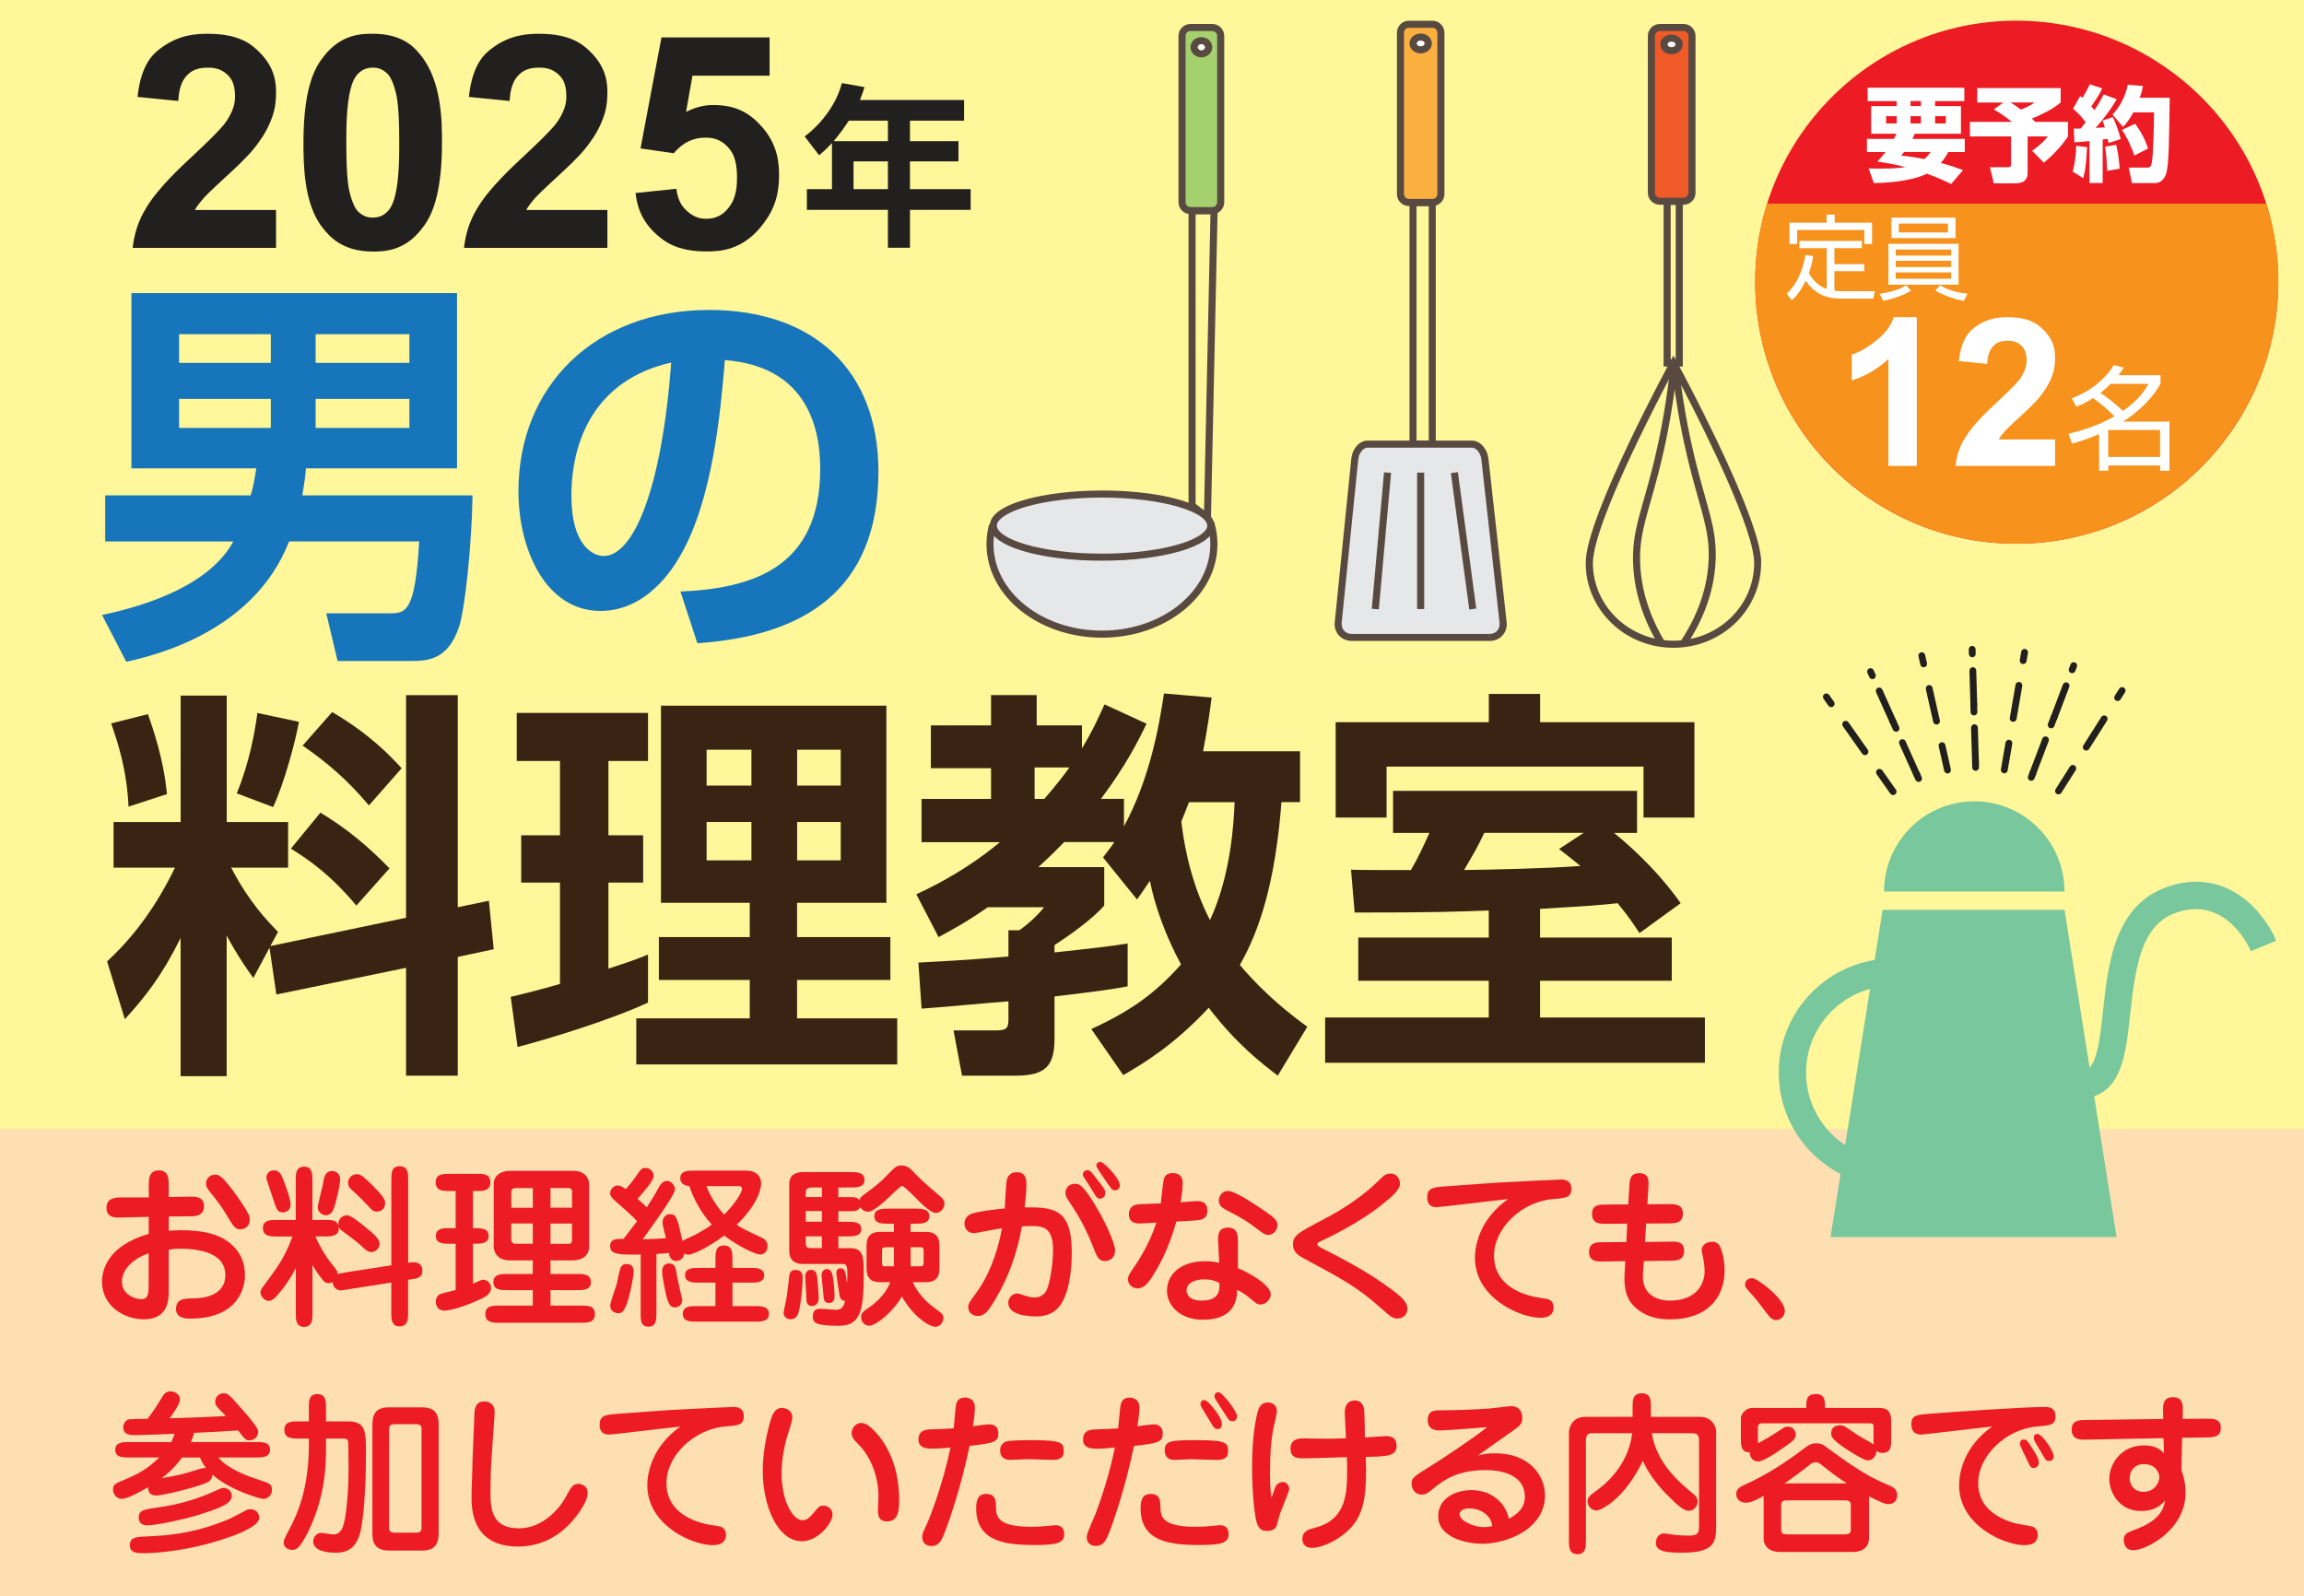 <?xml version="1.0" encoding="UTF-8"?><svg xmlns="http://www.w3.org/2000/svg" width="420" height="291" viewBox="0 0 420 291"><rect x="0" y="0" width="420" height="291" fill="#333333" stroke="none"/><defs><style>.cls-1{fill:#fff;}.cls-2{fill:#594a41;}.cls-3{fill:#f7931d;}.cls-4{fill:#f05a28;}.cls-5{fill:#fbaf3f;}.cls-6{fill:#a4d06e;}.cls-7{fill:#79c79c;}.cls-8{fill:#fddfb2;}.cls-9{fill:#fff799;}.cls-10{fill:#ed1c24;}.cls-11{fill:#221f1f;}.cls-12{fill:#1775bb;}.cls-13{fill:#3b2314;}.cls-14{fill:#e6e7e8;}</style></defs><g id="_レイヤー_3"><polyline class="cls-9" points="426.7 298.3 -5.3 298.3 -5.3 -5.7 426.7 -5.7 426.7 298.3"/><rect class="cls-8" x="-5.3" y="205.85" width="427.85" height="89.48"/></g><g id="_レイヤー_1"><path class="cls-2" d="M220.09,94.39l.4-.51c-.93-.74-1.86-1.48-2.79-2.22l-.4,.51h.65V39.04h3.36v-.64h-.64c-.4,18.65-.81,37.31-1.21,55.97h.64s.4-.49,.4-.49l-.4,.51h.65c.4-18.65,.81-37.31,1.21-55.97v-.66s-5.3,0-5.3,0v54.72l.24,.19c.93,.74,1.86,1.48,2.79,2.23l1.02,.81,.03-1.3h-.65"/><path class="cls-14" d="M220.7,95.84c-.13,3.15-8.95,5.69-19.81,5.69s-18.99-2.35-19.76-5.32l-.3,.02c-.22,.97-.35,1.98-.35,3,0,9.06,9.14,16.4,20.4,16.4s20.4-7.34,20.4-16.4c0-1.16-.15-2.3-.44-3.39h-.15"/><path class="cls-2" d="M220.7,95.84l-.64-.03c0,.47-.4,1.08-1.34,1.71-1.39,.94-3.85,1.8-6.94,2.4-3.1,.6-6.85,.96-10.89,.96-5.17,0-9.87-.58-13.34-1.52-1.73-.47-3.15-1.03-4.15-1.62-1.01-.59-1.54-1.22-1.65-1.7l-.13-.52-.84,.05-.48,.03-.11,.47c-.23,1.02-.36,2.07-.36,3.14,0,4.75,2.4,9.04,6.22,12.1,3.82,3.07,9.06,4.94,14.83,4.95,5.77,0,11.01-1.88,14.83-4.95,3.82-3.06,6.22-7.35,6.22-12.1,0-1.22-.16-2.41-.46-3.56l-.14-.52-.69,.05-.58,.04-.02,.58,.64,.03,.04,.64h.15s-.04-.65-.04-.65l-.62,.16c.27,1.04,.42,2.12,.42,3.23,0,4.31-2.17,8.22-5.74,11.1-3.57,2.87-8.53,4.66-14.02,4.66-5.49,0-10.46-1.79-14.02-4.66-3.57-2.87-5.74-6.79-5.74-11.1,0-.97,.12-1.93,.33-2.86l-.63-.15,.04,.64,.3-.02-.04-.64-.62,.16c.27,1.01,1.1,1.8,2.24,2.48,3.43,2.02,10.23,3.32,18.14,3.33,5.48,0,10.45-.64,14.11-1.69,1.83-.53,3.34-1.16,4.44-1.89,1.09-.73,1.85-1.62,1.91-2.73l-.64-.03,.04,.64-.04-.64"/><path class="cls-14" d="M220.71,95.83c0,3.18-8.87,5.76-19.82,5.76s-19.82-2.58-19.82-5.76,8.87-5.76,19.82-5.76,19.82,2.58,19.82,5.76"/><path class="cls-2" d="M220.71,95.83h-.64c0,.24-.08,.5-.29,.79-.35,.51-1.11,1.09-2.22,1.61-3.31,1.59-9.56,2.71-16.67,2.71-5.42,0-10.33-.64-13.83-1.66-1.75-.51-3.15-1.11-4.06-1.74-.46-.31-.79-.63-.99-.92-.21-.29-.28-.54-.29-.79,0-.24,.08-.5,.29-.79,.35-.51,1.11-1.09,2.22-1.61,3.31-1.59,9.56-2.72,16.67-2.71,5.42,0,10.33,.64,13.83,1.66,1.75,.51,3.15,1.11,4.06,1.74,.46,.31,.79,.63,.99,.92,.2,.29,.28,.54,.29,.79h1.29c0-.55-.2-1.08-.52-1.53-.57-.8-1.5-1.45-2.72-2.04-3.64-1.73-9.97-2.83-17.23-2.83-5.52,0-10.52,.65-14.19,1.71-1.84,.53-3.34,1.17-4.43,1.92-.55,.37-.99,.78-1.32,1.24-.32,.45-.52,.98-.52,1.53,0,.55,.2,1.07,.52,1.53,.57,.8,1.5,1.45,2.72,2.03,3.64,1.73,9.97,2.83,17.23,2.83,5.52,0,10.52-.65,14.19-1.71,1.83-.54,3.34-1.17,4.43-1.92,.54-.38,.99-.78,1.32-1.24,.32-.46,.52-.98,.52-1.53h-.65"/><path class="cls-6" d="M220.99,38.4h-3.98c-.85,0-1.54-.69-1.54-1.54V6.55c0-.85,.69-1.54,1.54-1.54h3.98c.85,0,1.54,.69,1.54,1.54v30.31c0,.85-.69,1.54-1.54,1.54"/><path class="cls-2" d="M220.99,38.4v-.65h-3.98c-.49,0-.89-.4-.89-.89V6.55c0-.49,.4-.89,.89-.89h3.98c.49,0,.89,.4,.89,.89v30.31c0,.49-.4,.89-.89,.89v1.29c1.21,0,2.18-.97,2.18-2.18V6.55c0-1.21-.98-2.18-2.18-2.18h-3.98c-1.21,0-2.18,.98-2.18,2.18v30.31c0,1.21,.98,2.18,2.18,2.18h3.98v-.64"/><path class="cls-1" d="M220.34,8.61c0,.66-.6,1.2-1.34,1.2s-1.34-.54-1.34-1.2,.6-1.2,1.34-1.2,1.34,.53,1.34,1.2"/><path class="cls-2" d="M220.34,8.61h-.65l-.18,.37c-.12,.11-.3,.19-.51,.19s-.39-.08-.51-.19l-.18-.37,.18-.37c.12-.11,.3-.19,.51-.19s.39,.08,.51,.19l.18,.37h1.29c-.01-1.07-.94-1.84-1.98-1.84-1.04,0-1.97,.77-1.98,1.84,.01,1.07,.94,1.84,1.98,1.85,1.04,0,1.97-.77,1.98-1.85h-.64"/><polyline class="cls-2" points="261.09 80.99 261.09 80.34 258.22 80.34 258.22 37.56 260.45 37.56 260.45 80.99 261.09 80.99 261.09 80.34 261.09 80.99 261.73 80.99 261.73 36.27 256.94 36.27 256.94 81.63 261.73 81.63 261.73 80.99 261.09 80.99"/><path class="cls-5" d="M261.13,36.91h-4.3c-.85,0-1.54-.69-1.54-1.54V5.96c0-.85,.69-1.54,1.54-1.54h4.3c.85,0,1.54,.69,1.54,1.54v29.42c0,.85-.69,1.54-1.54,1.54"/><path class="cls-2" d="M261.13,36.91v-.65h-4.3c-.49,0-.89-.4-.89-.89V5.96c0-.49,.4-.89,.89-.89h4.3c.49,0,.89,.4,.89,.89v29.42c0,.49-.4,.89-.89,.89v1.29c1.21,0,2.18-.98,2.18-2.18V5.96c0-1.21-.98-2.18-2.18-2.18h-4.3c-1.21,0-2.18,.98-2.18,2.18v29.42c0,1.21,.98,2.18,2.18,2.18h4.3v-.65"/><path class="cls-1" d="M260.37,7.92c0,.64-.63,1.17-1.4,1.17s-1.4-.52-1.4-1.17,.63-1.17,1.4-1.17,1.4,.52,1.4,1.17"/><path class="cls-2" d="M260.37,7.92h-.64l-.18,.33c-.13,.11-.33,.19-.57,.19s-.45-.08-.57-.19l-.18-.33,.18-.33c.13-.11,.33-.19,.57-.19s.45,.08,.57,.19l.18,.33h1.29c0-.54-.27-1.01-.64-1.32-.38-.31-.87-.49-1.4-.49-.53,0-1.02,.18-1.4,.49-.38,.31-.64,.78-.64,1.32,0,.53,.26,1.01,.64,1.32,.38,.31,.87,.49,1.4,.49,.53,0,1.02-.18,1.4-.49,.38-.31,.64-.78,.64-1.32h-.65"/><path class="cls-14" d="M271.58,116.22h-25.21c-1.49,0-2.58-1.21-2.43-2.71l3.02-29.82c.15-1.49,1.19-2.71,2.32-2.71h19.05c1.13,0,2.18,1.21,2.35,2.71l3.32,29.82c.17,1.49-.91,2.71-2.41,2.71"/><path class="cls-2" d="M271.58,116.22v-.65h-25.21c-1.06-.01-1.79-.76-1.8-1.79v-.21s3.03-29.82,3.03-29.82c.06-.62,.31-1.18,.64-1.56,.33-.38,.71-.57,1.04-.57h19.05c.33,0,.71,.18,1.05,.57,.33,.38,.59,.95,.66,1.56l3.32,29.82v.23c0,1.01-.71,1.75-1.76,1.76v1.29c.86,0,1.64-.33,2.19-.89,.55-.55,.88-1.33,.88-2.16l-.02-.37-3.32-29.82c-.1-.88-.45-1.67-.97-2.26-.51-.59-1.22-1.01-2.02-1.02h-19.05c-.8,0-1.51,.43-2.02,1.02-.51,.6-.85,1.39-.94,2.27l-3.02,29.82-.02,.34c0,.85,.33,1.63,.89,2.18,.56,.56,1.34,.89,2.21,.89h25.21v-.65"/><polyline class="cls-2" points="252.3 86.11 250.06 110.98 251.35 111.1 253.58 86.22"/><rect class="cls-2" x="258.33" y="86.17" width="1.29" height="24.87"/><polyline class="cls-2" points="264.48 86.25 267.84 111.13 269.11 110.95 265.76 86.08"/><path class="cls-2" d="M320.42,102.64h-.65c0,3.91-1.64,7.45-4.3,10.01-2.66,2.57-6.34,4.16-10.4,4.16s-7.74-1.59-10.4-4.16c-2.66-2.57-4.3-6.1-4.3-10.01,0-1.86,.92-5.15,2.36-8.92,2.14-5.66,5.38-12.48,8.07-17.87,1.35-2.7,2.56-5.04,3.43-6.7,.88-1.67,1.41-2.65,1.41-2.66l-.57-.31-.57,.31s.96,1.76,2.39,4.54c2.15,4.16,5.39,10.59,8.08,16.74,1.34,3.07,2.55,6.08,3.42,8.67,.87,2.6,1.39,4.81,1.38,6.2h1.29c0-2.23-.99-5.54-2.44-9.38-4.34-11.47-12.98-27.38-12.99-27.39l-.57-1.04-.57,1.04s-3.84,7.08-7.69,15.19c-1.92,4.06-3.85,8.37-5.3,12.2-1.45,3.84-2.43,7.15-2.44,9.38,0,4.27,1.8,8.15,4.69,10.94,2.9,2.8,6.89,4.52,11.3,4.52s8.41-1.72,11.3-4.52c2.89-2.79,4.69-6.67,4.69-10.94h-.64"/><path class="cls-2" d="M304.41,67.53c-.86,7.75-2.2,13.91-3.25,18.02-1.89,7.45-3.47,10.94-3.48,16.19,0,.31,0,.62,.02,.94,.23,6.45,2.67,11.63,4.67,14.97l1.11-.66c-1.94-3.24-4.27-8.21-4.49-14.35-.01-.31-.02-.6-.02-.9,0-4.93,1.51-8.32,3.44-15.87,1.06-4.16,2.42-10.37,3.28-18.2l-1.28-.14"/><path class="cls-2" d="M304.77,67.04c.86,7.82,2.23,14.04,3.28,18.2,2,7.84,3.44,11.13,3.44,15.85,0,.3,0,.6-.02,.91-.24,6.5-2.97,11.7-5.17,15.01l1.07,.72c2.27-3.41,5.13-8.83,5.38-15.68,.01-.33,.02-.65,.02-.96,0-2.5-.38-4.63-1-7.07-.62-2.44-1.49-5.21-2.47-9.1-1.05-4.11-2.4-10.27-3.25-18.02l-1.28,.14"/><polyline class="cls-2" points="306.11 66.19 306.11 65.54 304.55 65.54 304.55 37.34 305.47 37.34 305.47 66.19 306.11 66.19 306.11 65.54 306.11 66.19 306.76 66.19 306.76 36.05 303.26 36.05 303.26 66.83 306.76 66.83 306.76 66.19 306.11 66.19"/><path class="cls-4" d="M306.9,36.69h-4.33c-.85,0-1.54-.69-1.54-1.54V6.55c0-.85,.69-1.54,1.54-1.54h4.33c.85,0,1.54,.69,1.54,1.54v28.6c0,.85-.69,1.54-1.54,1.54"/><path class="cls-2" d="M306.9,36.69v-.64h-4.33c-.49,0-.89-.4-.89-.89V6.55c0-.49,.4-.89,.89-.89h4.33c.49,0,.89,.4,.89,.89v28.6c0,.49-.4,.89-.89,.89v1.29c1.21,0,2.18-.98,2.18-2.18V6.55c0-1.21-.98-2.18-2.18-2.18h-4.33c-1.21,0-2.18,.98-2.18,2.18v28.6c0,1.21,.98,2.18,2.18,2.18h4.33v-.65"/><path class="cls-1" d="M306.11,8.1c0,.63-.63,1.15-1.4,1.15s-1.4-.52-1.4-1.15,.63-1.15,1.4-1.15,1.4,.52,1.4,1.15"/><path class="cls-2" d="M306.11,8.1h-.65l-.17,.31c-.13,.11-.34,.19-.58,.19s-.45-.08-.58-.19l-.17-.31,.17-.32c.13-.11,.34-.19,.58-.19s.45,.08,.58,.19l.17,.32h1.29c0-.54-.27-1.01-.65-1.31-.38-.31-.87-.48-1.4-.48s-1.02,.17-1.4,.48c-.38,.3-.65,.78-.65,1.31s.27,1.01,.65,1.31c.38,.31,.87,.48,1.4,.48s1.02-.17,1.4-.48c.38-.3,.65-.78,.65-1.31h-.64"/><path class="cls-11" d="M358.89,118.41l.02,.82c0,.34,.3,.61,.64,.6,.34-.01,.61-.3,.6-.64l-.02-.82c-.01-.35-.3-.62-.64-.61-.34,.01-.61,.3-.6,.64"/><path class="cls-11" d="M359.01,122.28l.18,6.12c0,.34,.3,.61,.64,.6,.34-.01,.61-.3,.6-.64l-.18-6.12c-.01-.34-.3-.61-.64-.6-.34,.01-.61,.3-.6,.64"/><path class="cls-11" d="M359.48,138.4l.02,.7c.01,.34,.3,.62,.64,.6,.34,0,.61-.3,.6-.64l-.02-.7c-.01-.34-.3-.61-.64-.6-.34,.01-.61,.3-.6,.64m-.17-5.71l.17,5.71c.01,.35,.3,.62,.64,.6,.34-.01,.61-.3,.6-.64l-.17-5.71c-.01-.34-.3-.61-.64-.6-.34,.01-.61,.3-.6,.64Zm-.13-4.29l.04,1.43c.01,.34,.3,.61,.64,.6,.34-.01,.61-.3,.6-.64l-.04-1.43c-.01-.34-.3-.62-.64-.6-.34,.01-.61,.3-.6,.64Z"/><path class="cls-11" d="M359.5,139.1l.02,.82c0,.34,.3,.62,.64,.61,.34-.01,.61-.3,.6-.64l-.02-.82c-.01-.34-.3-.61-.64-.6-.34,.01-.61,.3-.6,.64"/><path class="cls-11" d="M340.42,122.71l.34,.74c.14,.32,.51,.46,.82,.31,.31-.14,.45-.51,.31-.82l-.34-.75c-.14-.31-.51-.45-.82-.31-.31,.14-.45,.51-.31,.83"/><path class="cls-11" d="M342,126.23l2.49,5.53c.14,.31,.51,.45,.82,.31,.31-.14,.45-.51,.31-.82l-2.49-5.54c-.14-.31-.51-.45-.82-.31-.31,.14-.45,.51-.31,.82"/><path class="cls-11" d="M348.55,140.81l.29,.64c.14,.31,.51,.45,.82,.31,.31-.14,.45-.51,.31-.82l-.29-.64c-.14-.32-.51-.45-.82-.31-.31,.14-.45,.51-.31,.82m-2.32-5.17l2.32,5.17c.14,.31,.51,.45,.82,.31,.31-.14,.45-.51,.31-.82l-2.32-5.17c-.14-.31-.51-.45-.82-.31-.31,.14-.45,.51-.31,.82Zm-1.74-3.88l.58,1.29c.14,.31,.51,.45,.82,.31,.31-.14,.45-.51,.31-.82l-.58-1.29c-.14-.32-.51-.46-.82-.32-.31,.14-.45,.51-.31,.82Z"/><path class="cls-11" d="M348.84,141.44l.34,.75c.14,.31,.51,.45,.82,.31,.31-.14,.45-.51,.31-.82l-.34-.75c-.14-.32-.51-.45-.82-.31-.31,.14-.45,.51-.31,.82"/><path class="cls-11" d="M377.44,121.13l-.29,.76c-.12,.32,.04,.68,.36,.8,.32,.12,.68-.04,.8-.36l.29-.76c.12-.32-.04-.68-.36-.8-.32-.12-.68,.04-.8,.36"/><path class="cls-11" d="M376.05,124.8l-2.2,5.8c-.12,.32,.04,.68,.36,.8,.32,.12,.68-.04,.8-.36l2.2-5.8c.12-.32-.04-.68-.36-.8-.32-.12-.68,.04-.8,.36"/><path class="cls-11" d="M370.24,140.08l-.25,.67c-.12,.32,.04,.68,.36,.8,.32,.12,.68-.04,.8-.36l.25-.67c.12-.32-.04-.68-.36-.8-.32-.12-.68,.04-.8,.36m2.06-5.42l-2.06,5.42c-.12,.32,.04,.68,.36,.8,.32,.12,.68-.04,.8-.36l2.06-5.42c.12-.32-.04-.68-.36-.8-.32-.12-.68,.04-.8,.36Zm1.54-4.07l-.51,1.35c-.12,.32,.04,.68,.36,.8,.32,.12,.68-.04,.8-.36l.51-1.36c.12-.32-.04-.68-.36-.8-.32-.12-.68,.04-.8,.36Z"/><path class="cls-11" d="M369.99,140.75l-.29,.76c-.12,.32,.04,.68,.36,.8,.32,.12,.68-.04,.8-.36l.29-.76c.12-.32-.04-.68-.36-.8-.32-.12-.68,.04-.8,.36"/><path class="cls-11" d="M374.88,143.62l-.16,.25c-.18,.29-.1,.67,.19,.86,.29,.18,.68,.1,.86-.19l.16-.25c.18-.29,.1-.68-.19-.86-.29-.18-.68-.1-.86,.19m2.45-3.87l-2.45,3.87c-.18,.29-.1,.68,.19,.86,.29,.18,.68,.1,.86-.19l2.45-3.87c.18-.29,.1-.68-.19-.86-.29-.18-.68-.1-.86,.19Zm3.27-5.16l-.82,1.29c-.18,.29-.1,.67,.19,.86,.29,.19,.68,.1,.86-.19l.82-1.29c.18-.29,.1-.68-.19-.86-.29-.18-.68-.1-.86,.19Zm2.45-3.87l-2.45,3.87c-.18,.29-.1,.68,.19,.86,.29,.18,.68,.1,.86-.19l2.45-3.87c.18-.29,.1-.68-.19-.86-.29-.18-.68-.1-.86,.19Zm3.27-5.16l-.82,1.29c-.18,.29-.1,.68,.19,.86,.29,.18,.68,.1,.86-.19l.82-1.29c.18-.29,.1-.68-.19-.86-.29-.18-.68-.1-.86,.19Z"/><path class="cls-11" d="M353.41,136.08l1,4.45c.08,.34,.41,.55,.74,.47,.34-.07,.55-.41,.47-.74l-1-4.45c-.08-.34-.41-.55-.74-.47-.34,.08-.55,.41-.47,.75m-1.34-5.97l.34,1.49c.07,.34,.41,.55,.74,.47,.34-.07,.55-.41,.47-.74l-.33-1.49c-.08-.34-.41-.55-.74-.47-.34,.07-.55,.41-.47,.74Zm-1-4.47l1,4.47c.08,.34,.41,.55,.74,.47,.34-.08,.55-.41,.47-.74l-1-4.47c-.08-.34-.41-.55-.74-.47-.34,.08-.55,.41-.47,.74Zm-1.34-5.97l.33,1.49c.08,.34,.41,.55,.74,.47,.34-.07,.55-.41,.47-.74l-.34-1.49c-.07-.34-.41-.55-.74-.47-.34,.07-.55,.41-.47,.74Z"/><path class="cls-11" d="M342.1,141.16l2.49,3.53c.2,.28,.59,.35,.87,.15,.28-.2,.35-.59,.15-.87l-2.49-3.53c-.2-.28-.59-.35-.87-.15-.28,.2-.35,.59-.15,.87m-3.52-5l.88,1.25c.2,.28,.59,.35,.87,.15,.28-.2,.35-.59,.15-.87l-.88-1.25c-.2-.28-.59-.35-.87-.15-.28,.2-.35,.59-.15,.87Zm-2.64-3.75l2.64,3.75c.2,.28,.59,.35,.87,.15,.28-.2,.35-.58,.15-.87l-2.64-3.75c-.2-.28-.59-.35-.87-.15-.28,.2-.35,.59-.15,.87Zm-3.52-5l.88,1.25c.2,.28,.59,.35,.87,.15,.28-.2,.35-.59,.15-.87l-.88-1.25c-.2-.28-.59-.35-.87-.15-.28,.2-.35,.58-.15,.87Z"/><path class="cls-11" d="M364.81,139.91l-.06,.35c-.06,.34,.17,.66,.51,.72,.34,.06,.66-.17,.72-.51l.06-.35c.06-.34-.17-.66-.51-.72-.34-.06-.66,.17-.72,.51m.78-4.52l-.78,4.52c-.06,.34,.17,.66,.51,.72,.34,.06,.66-.17,.72-.51l.78-4.52c.06-.34-.17-.66-.51-.72-.34-.06-.66,.17-.72,.51Zm1.04-6.02l-.26,1.5c-.06,.34,.17,.66,.51,.72,.34,.06,.66-.17,.72-.51l.26-1.51c.06-.34-.17-.66-.51-.72-.34-.06-.66,.17-.72,.51Zm.78-4.52l-.78,4.52c-.06,.34,.17,.66,.51,.72,.34,.06,.66-.17,.72-.51l.78-4.52c.06-.34-.17-.66-.51-.72-.34-.06-.66,.17-.72,.51Zm1.04-6.02l-.26,1.51c-.06,.34,.17,.66,.51,.72,.34,.06,.66-.17,.72-.51l.26-1.51c.06-.34-.17-.66-.51-.72-.34-.06-.66,.17-.72,.51Z"/><path class="cls-7" d="M359.89,146.09c9.08,0,16.45,7.36,16.45,16.45h-32.89c0-9.08,7.36-16.45,16.45-16.45"/><path class="cls-7" d="M335.52,214.05l-1.83,11.48h52.14l-4.08-25.66c.41-.14,.81-.31,1.19-.53,4.07-2.3,4.71-8.22,5.38-14.48,1.04-9.69,2.29-16.69,8.98-18.66,8.8-2.58,12.85,6.81,13.02,7.21l4.61-1.9c-1.99-4.84-8.52-13.18-19.03-10.09-10.41,3.06-11.59,14.07-12.54,22.91-.44,4.14-.94,8.78-2.44,10.32l-4.58-28.78h-33.15l-1.46,9.15c-9.9,1.6-17.48,10.2-17.48,20.54,0,8.04,4.58,15.02,11.27,18.49m-6.29-18.49c0-7.28,4.95-13.43,11.66-15.26l-4.53,28.47c-4.29-2.83-7.13-7.7-7.13-13.21Z"/><path class="cls-11" d="M50.32,38.27v6.92H24.19c.42-3.93,1.84-6.27,2.55-7.44,2.12-3.51,6.3-7.39,8.38-9.32,5.04-4.7,5.8-5.81,6.18-6.37,1.54-2.31,1.54-3.81,1.54-4.56,0-2.49-.89-3.39-1.34-3.83-1.34-1.34-2.91-1.34-3.7-1.34-2.33,0-3.25,.94-3.71,1.41-1.38,1.41-1.52,3.58-1.59,4.67l-7.43-.74c.66-6.15,3-7.94,4.16-8.83,3.5-2.68,7-2.68,8.75-2.68,5.76,0,7.95,2.07,9.05,3.1,3.29,3.1,3.29,6.18,3.29,7.72,0,2.63-.63,4.21-.94,5-.94,2.37-2.3,4.11-2.98,4.97-1.35,1.72-3.7,3.88-4.88,4.96-3.53,3.24-4.16,3.94-4.47,4.3-.94,1.06-1.33,1.73-1.53,2.07h14.8Z"/><path class="cls-11" d="M67.95,12.33c-1.35,0-2.06,.57-2.41,.86-1.06,.86-1.45,2.35-1.64,3.09-.77,2.89-.77,7.45-.77,9.73,0,6.84,.46,8.55,.69,9.4,.69,2.56,1.39,3.13,1.74,3.41,1.05,.85,1.95,.85,2.4,.85,1.35,0,2.06-.57,2.41-.86,1.06-.86,1.45-2.35,1.64-3.09,.77-2.86,.77-7.43,.77-9.71,0-6.84-.46-8.55-.69-9.4-.69-2.56-1.39-3.13-1.74-3.42-1.05-.86-1.95-.86-2.4-.86Zm0-6.18c5.65,0,7.77,2.69,8.83,4.03,3.79,4.77,3.79,12.15,3.79,15.84,0,11.03-2.55,14.25-3.82,15.86-3.16,3.98-6.92,3.98-8.81,3.98-5.68,0-7.99-2.91-9.15-4.36-3.47-4.36-3.47-11.83-3.47-15.56,0-10.98,2.55-14.2,3.82-15.81,3.16-3.98,6.92-3.98,8.81-3.98Z"/><path class="cls-11" d="M110.72,38.27v6.92h-26.13c.42-3.93,1.84-6.27,2.55-7.44,2.12-3.51,6.3-7.39,8.38-9.32,5.04-4.7,5.8-5.81,6.18-6.37,1.54-2.31,1.54-3.81,1.54-4.56,0-2.49-.89-3.39-1.34-3.83-1.34-1.34-2.91-1.34-3.7-1.34-2.33,0-3.25,.94-3.71,1.41-1.38,1.41-1.52,3.58-1.59,4.67l-7.43-.74c.66-6.15,3-7.94,4.16-8.83,3.5-2.68,7-2.68,8.75-2.68,5.76,0,7.95,2.07,9.05,3.1,3.29,3.1,3.29,6.18,3.29,7.72,0,2.63-.63,4.21-.94,5-.94,2.37-2.3,4.11-2.98,4.97-1.35,1.72-3.7,3.88-4.88,4.96-3.53,3.24-4.16,3.94-4.47,4.3-.94,1.06-1.33,1.73-1.53,2.07h14.8Z"/><path class="cls-11" d="M115.86,35.19l7.43-.77c.32,2.52,1.36,3.5,1.88,3.99,1.57,1.47,2.93,1.47,3.61,1.47,2.33,0,3.41-1.26,3.95-1.9,1.62-1.9,1.62-4.44,1.62-5.72,0-3.58-1.07-4.77-1.6-5.37-1.6-1.79-3.32-1.79-4.18-1.79-3.21,0-4.91,1.89-5.76,2.84l-6.05-.88,3.82-20.24h19.71v6.98h-14.06l-1.17,6.6c2.49-1.25,4.23-1.25,5.09-1.25,4.96,0,7.26,2.4,8.41,3.61,3.45,3.61,3.45,7.44,3.45,9.36,0,4.8-1.86,7.31-2.79,8.57-3.79,5.15-8.28,5.15-10.53,5.15-5.38,0-7.65-1.93-8.78-2.89-3.4-2.89-3.84-6.15-4.06-7.77Z"/><path class="cls-11" d="M161.86,29.42v5.07h-6.27v-5.07h6.27Zm-9.89-3.68c1.27-1.52,2.03-2.63,2.76-3.74h7.13v3.74h-9.89Zm-.32,8.75h-4.56v3.77h14.77v6.91h4.02v-6.91h11.06v-3.77h-11.06v-5.07h8.84v-3.68h-8.84v-3.74h9.86v-3.77h-18.98c.51-1.27,.63-1.65,.82-2.35l-4.12-.73c-.82,3.33-3.26,7.07-6.78,9.73l2.63,3.42c.67-.54,1.17-.98,2.35-2.22v8.4Z"/><path class="cls-10" d="M45.46,221.79c-.22-.85-2.03-3.48-3.13-4.91-2.09-2.75-2.53-2.72-3.23-2.72-.82,0-1.55,.73-1.55,1.58,0,.6,.28,1.01,.89,1.77,1.23,1.49,2.06,2.69,2.56,3.51,1.71,2.85,1.9,3.1,2.82,3.1,.73,0,1.71-.47,1.71-1.77,0-.22-.03-.38-.06-.57Zm-18.36,12.6c0,1.9-.32,2.47-1.36,2.47s-3.51-.79-3.51-3.17c0-2.5,2.44-4.4,4.87-5.19v5.89Zm0-16.08h-4.81c-1.11,0-2.88,0-2.88,1.87s1.61,1.8,2.41,1.8,4.43-.13,5.29-.13v3.1c-7.75,2.25-8.51,6.84-8.51,8.74,0,4.43,4.05,6.84,7.63,6.84,4.43,0,4.53-3.55,4.53-5.13v-7.53c.89-.22,1.55-.22,1.93-.22,3.99,0,8.39,.89,8.39,4.84,0,3.64-3.86,4.21-5.6,4.21-1.8,.03-3.39,.03-3.39,1.96,0,1.74,1.87,1.74,2.6,1.74,8.99,0,9.97-5.95,9.97-7.91,0-2.47-.98-4.18-2.18-5.35-1.36-1.33-3.7-2.85-9.43-2.85-1.01,0-1.68,.06-2.28,.09v-2.6c2.75-.03,3.04-.03,3.92-.03,.82,0,2.5-.03,2.5-1.87,0-1.71-1.58-1.71-2.47-1.71-1.11,0-2.85,.06-3.96,.06v-2.06c0-1.23,0-2.79-1.8-2.79s-1.84,1.55-1.84,2.79v2.12Z"/><path class="cls-10" d="M70.18,219.67c.13-.79,.09-1.23-2.75-4.02-1.27-1.2-1.68-1.58-2.41-1.58-.98,0-1.58,.89-1.58,1.52s.25,.92,.57,1.23c1.74,1.58,2.88,2.79,3.01,2.94,.85,1.01,1.14,1.14,1.68,1.14,.7,0,1.33-.44,1.49-1.23Zm-8.2-5c-.06-.41-.47-1.17-1.42-1.17-1.36,0-1.52,1.33-1.68,2.34-.09,.63-.95,3.61-.95,4.3,0,.82,.79,1.42,1.46,1.42,.98,0,1.36-.95,1.46-1.23,.47-1.3,1.27-4.75,1.14-5.67Zm-9.02,5.22c.16-.98-.95-3.83-.98-3.92-.66-1.77-.92-2.6-2.09-2.6-.79,0-1.33,.63-1.33,1.3,0,.25,.09,.57,.16,.73,.38,1.08,.41,1.17,.79,2.34,.95,2.98,1.08,3.29,2.09,3.29,.7,0,1.27-.51,1.36-1.14Zm9.94,12.12c-.92,.13-1.01,.16-1.33,.28-.03-.54-.13-.63-.98-1.71-1.46-1.77-2.6-3.99-3.1-5.16h1.74c1.08,0,2.79,0,2.5-1.8,.09,.25,.13,.38,.6,.76,1.04,.76,2.72,1.99,3.7,2.91,.66,.63,1.04,.98,1.68,.98,.85,0,1.49-.76,1.49-1.55s-.98-1.68-2.44-2.88c-.92-.76-2.79-2.28-3.48-2.28-.98,0-1.77,.85-1.58,1.9-.35-1.04-1.11-1.04-2.47-1.04h-2.28v-7.19c0-1.14,0-2.53-1.52-2.53s-1.52,1.39-1.52,2.53v7.19h-3.48c-1.14,0-2.5,0-2.5,1.49s1.36,1.52,2.5,1.52h2.88c-1.36,3.8-2.85,5.79-5.38,9.18-.32,.41-.44,.66-.44,1.01,0,.82,.82,1.55,1.49,1.55s1.27-.66,1.49-.92c2.15-2.44,3.1-4.37,3.45-5.1v8.23c0,1.14,0,2.53,1.52,2.53s1.52-1.39,1.52-2.53v-8.74c.85,1.46,1.3,1.99,1.8,2.63,.32,.41,.54,.66,1.17,.66,.38,0,.57-.13,.7-.19,.09,1.08,.85,1.52,1.49,1.52,.28,0,.54-.06,1.3-.19l7.91-1.23v5.44c0,1.17,0,2.53,1.52,2.53s1.55-1.36,1.55-2.53v-5.95c1.77-.25,2.6-.38,2.6-1.65,0-1.14-.76-1.55-1.55-1.55-.32,0-.57,.03-1.04,.09v-15.07c0-1.17,0-2.53-1.55-2.53s-1.52,1.36-1.52,2.53v15.54l-8.42,1.3Z"/><path class="cls-10" d="M86.23,217.14h.63c1.2,0,2.53,0,2.53-1.58s-1.33-1.55-2.53-1.55h-4.91c-1.2,0-2.53,0-2.53,1.55s1.3,1.58,2.53,1.58h1.11v6.77h-1.11c-1.11,0-2.5,0-2.5,1.42s1.39,1.42,2.5,1.42h1.11v8.45c-.41,.09-2.37,.57-2.82,.73-.28,.13-.79,.51-.79,1.36,0,.22,.03,1.65,1.55,1.65,.92,0,2.94-.51,5.38-1.55,1.8-.76,3.13-1.33,3.13-2.53,0-1.14-.95-1.55-1.42-1.55-.22,0-.54,.13-.79,.25-.51,.25-.85,.38-1.08,.47v-7.28c1.52,0,2.85,0,2.85-1.42s-1.3-1.42-2.85-1.42v-6.77Zm18.04,5.92v3.01c0,.25,0,.7-.6,.7h-3.32v-3.7h3.92Zm-3.92-2.88v-3.58h3.2c.16,0,.73,.03,.73,.54v3.04h-3.92Zm-3.23,2.88v3.7h-3.17c-.28,0-.76-.13-.76-.82v-2.88h3.92Zm-3.92-2.88v-2.75c0-.25,0-.82,.76-.82h3.17v3.58h-3.92Zm7.15,17.85v-2.82h4.87c1.11,0,2.5,0,2.5-1.46s-1.39-1.49-2.5-1.49h-4.87v-2.47h4.11c1.65,0,2.94-.89,2.94-2.5v-11.36c0-.28-.13-2.47-2.94-2.47h-11.52c-1.65,0-2.94,.85-2.94,2.47v11.36c0,.32,.16,2.5,2.94,2.5h4.18v2.47h-4.65c-1.11,0-2.53,.03-2.53,1.49s1.39,1.46,2.53,1.46h4.65v2.82h-6.11c-1.2,0-2.53,0-2.53,1.55s1.33,1.58,2.53,1.58h14.91c1.2,0,2.53-.03,2.53-1.58s-1.33-1.55-2.53-1.55h-5.57Z"/><path class="cls-10" d="M122.25,230.37c-.54-.09-1.55,.03-1.55,1.42,0,.89,.66,4.37,1.01,5.29,.28,.79,.6,1.27,1.33,1.27,.66,0,1.33-.47,1.33-1.33,0-.13-.89-3.83-.98-4.56-.22-1.36-.32-1.93-1.14-2.09Zm-8.1,.06c-.35,0-.85,.25-1.04,.73-.16,.38-.63,2.72-.73,3.1-.16,.54-1.14,3.17-1.14,3.8,0,.92,.76,1.36,1.52,1.36,.47,0,1.08-.13,1.77-2.53,.47-1.61,.98-4.24,.98-5.06s-.35-1.39-1.36-1.39Zm19.37,3.42h3.32c1.01,0,2.47,0,2.47-1.33s-1.42-1.36-2.47-1.36h-3.32v-1.55c0-1.2,0-2.53-1.55-2.53s-1.55,1.33-1.55,2.53v1.55h-3.07c-1.01,0-2.47,0-2.47,1.33s1.42,1.36,2.47,1.36h3.07v4.27h-3.45c-1.08,0-2.5,0-2.5,1.42s1.42,1.42,2.5,1.42h10.67c1.11,0,2.53-.03,2.53-1.42s-1.42-1.42-2.53-1.42h-4.11v-4.27Zm1.11-17.6c.19,0,.63,0,.63,.51,0,.76-1.58,3.04-3.26,4.68-1.36-1.46-2.53-3.39-3.23-5.19h5.86Zm-17.85,23.01c0,1.46,0,2.6,1.42,2.6s1.46-1.14,1.46-2.6v-10.64c.22,0,1.9-.16,2.25-.19,.09,.47,.28,1.46,1.36,1.46,.73,0,1.42-.51,1.46-1.39,.19,.13,.38,.25,.73,.25,.7,0,3.42-1.14,6.55-3.48,2.44,1.84,5.63,3.45,6.58,3.45,.76,0,1.33-.66,1.33-1.52,0-1.08-.66-1.39-1.71-1.87-2.09-.95-3.01-1.42-3.92-2.03,3.39-3.26,4.46-6.11,4.46-7.57,0-1.01-.63-2.31-2.79-2.31h-9.43c-1.11,0-2.53,0-2.53,1.42,0,.19,.09,1.33,1.65,1.39,.63,1.87,1.9,4.68,4.11,7.03-.6,.47-1.8,1.2-3.07,1.87-.35,.19-1.96,.89-2.28,1.11-.98-4.37-1.11-4.87-2.28-4.87-.79,0-1.36,.6-1.36,1.58,0,.44,.54,2.37,.63,2.79-1.61,.13-2.18,.13-4.24,.19,1.3-1.77,5.89-8.07,5.89-9.08,0-.66-.63-1.55-1.42-1.55s-1.2,.51-1.77,1.58c-.25,.51-.7,1.3-1.96,3.23-.44-.44-.89-.85-1.68-1.55,.76-.85,2.94-3.26,2.94-4.15,0-1.04-.92-1.49-1.55-1.49-.57,0-.95,.44-1.23,.89-.98,1.49-1.84,2.47-2.31,2.98-.35-.25-.95-.66-1.46-.66-.76,0-1.39,.73-1.39,1.42,0,.54,.41,.95,.95,1.42,2.12,1.87,3.04,2.66,3.96,3.67-1.61,2.12-1.8,2.37-2.47,3.23-1.08-.03-2.44-.09-2.44,1.33s1.33,1.61,5.57,1.52v10.54Z"/><path class="cls-10" d="M148.02,231.54c-.19-.03-1.23-.16-1.23,1.23,0,.6,.22,3.51,.22,4.15,0,.28,.03,1.2,1.01,1.2,.28,0,1.23-.16,1.23-1.49,0-.47-.19-2.91-.28-3.74-.13-1.01-.41-1.27-.95-1.36Zm-3.1,0c-.85,0-.98,.7-1.04,1.04-.03,.19-.35,3.07-.44,3.64-.06,.51-.6,2.88-.6,3.1,0,.7,.51,1.2,1.27,1.2,1.2,0,1.46-1.08,1.61-1.84,.35-1.61,.6-4.4,.6-5.7,0-.44,0-1.46-1.39-1.46Zm5.95-.16c-.66-.09-1.11,.44-1.11,1.14,0,.44,.32,3.07,.35,3.64,.06,.73,.09,1.39,1.01,1.39,1.01,0,1.01-.92,1.01-1.3,0-.89-.16-2.85-.35-3.7-.19-.82-.51-1.11-.92-1.17Zm15.13-3.99h1.55c.7,0,.82,.06,.82,.76v1.96c0,.7-.13,.76-.82,.76h-1.55v-3.48Zm-3.04,2.53c0,.51,0,.63-.03,.95h-1.3c-.73,0-.85-.06-.85-.76v-1.96c0-.7,.16-.76,.85-.76h1.33v2.53Zm-13.14-2.37h-1.93c-.6,0-1.01-.06-1.01-.92v-1.23h2.94v2.15Zm0-9.31h-2.94v-.82c0-.92,.79-.92,1.17-.92h1.77v1.74Zm0,4.49h-2.94v-1.93h2.94v1.93Zm12.47,11.02c-.25,.63-1.01,2.6-3.74,4.53-1.23,.85-1.58,1.11-1.58,1.84,0,.79,.57,1.58,1.49,1.58,1.2,0,4.34-2.5,5.95-5.35,1.84,3.39,4.84,5.54,6.11,5.54,.95,0,1.46-1.01,1.46-1.61,0-.57-.38-.92-.89-1.27-1.55-1.14-3.36-2.44-4.72-5.25h2.44c2.44,0,2.44-1.77,2.44-2.72v-3.7c0-.95,0-2.75-2.44-2.75h-2.82v-1.49h.92c1.04,0,2.5,0,2.5-1.36s-1.46-1.39-2.5-1.39h-5.03c-1.08,0-2.5,.03-2.5,1.39s1.42,1.36,2.5,1.36h1.08v1.49h-2.56c-2.44,0-2.44,1.8-2.44,2.75v3.7c0,.92,0,2.72,2.44,2.72h1.9Zm-9.46-17.25h2.25c1.08,0,2.5,0,2.5-1.39s-1.42-1.42-2.53-1.42h-8.58c-.51,0-2.6,0-2.6,2.12v12c0,.79,0,2.63,2.5,2.63h7.03c.92,0,1.23,0,1.01,3.55-.22-1.55-.25-1.74-.35-2.06-.06-.19-.22-.7-.82-.7-.19,0-.79,.09-.79,.79,0,.47,.57,4.08,.6,4.18,.09,.54,.38,.98,.98,.95-.22,1.27-.73,1.65-1.71,1.65-.41,0-2.25-.19-2.63-.19-.6,0-1.52,0-1.52,1.39,0,1.11,.35,1.71,4.75,1.71,3.92,0,4.53-2.75,4.53-9.31,0-3.29-.03-4.84-2.5-4.84h-2.12v-2.15h1.68c1.04,0,2.5,0,2.5-1.33s-1.46-1.33-2.5-1.33h-1.68v-1.93h1.68c1.42,0,1.87,0,2.31-.73,.22,.32,.6,.82,1.46,.82,.79,0,2.22-1.23,3.04-1.96,.47-.41,2.85-2.75,3.1-2.75,.32,0,1.87,1.55,2.53,2.22,.89,.92,2.66,2.72,3.67,2.72,.76,0,1.55-.82,1.55-1.68,0-.7-.09-.79-2.5-2.82-1.33-1.14-2.37-2.15-3.2-3.04-.51-.51-1.04-1.11-2.09-1.11-.98,0-1.14,.19-2.79,1.9-1.01,1.08-2.25,2.06-3.58,3.01-1.14,.82-1.23,1.01-1.36,1.39-.51-.54-.76-.54-2.15-.54h-1.68v-1.74Z"/><path class="cls-10" d="M203.28,228.03c0-1.23-1.58-4.81-3.17-7.53-2.69-4.68-3.48-4.68-4.15-4.68-1.08,0-1.74,.73-1.74,1.68,0,.57,.13,.76,1.33,2.56,1.99,3.07,2.94,5.35,3.7,7.25,.76,1.93,1.01,2.6,2.22,2.6,1.01,0,1.8-.82,1.8-1.87Zm-2.63-16.21c-.44,0-.79,.25-.79,.66,0,.35,.6,1.2,1.46,2.44,1.3,1.9,1.42,2.09,1.93,2.09,.13,0,.89-.03,.89-.92,0-1.3-3.01-4.27-3.48-4.27Zm-2.47,1.52c-.38,0-.79,.32-.79,.79,0,.16,.03,.32,.35,.76,.19,.28,.82,1.23,1.14,1.77,1.01,1.68,1.08,1.87,1.68,1.87,.38,0,.92-.25,.92-1.01,0-.6-.16-.82-1.74-2.82-.92-1.2-1.04-1.36-1.55-1.36Zm-11.39,6.77c.06-.51,.32-2.72,.32-4.15,0-.7,0-2.25-1.77-2.25-1.39,0-1.71,1.08-1.77,1.27-.22,.82-.35,4.59-.41,5.35-1.8,.13-4.65,.54-5.63,.82-1.52,.41-1.71,1.36-1.71,1.87,0,1.01,.6,1.8,1.71,1.8,.28,0,2.12-.35,2.56-.44,1.04-.22,1.84-.32,2.56-.44-.95,5.22-2.79,9.18-4.59,11.62-1.39,1.9-1.55,2.12-1.55,2.75,0,.89,.63,1.61,1.74,1.61,1.27,0,1.96-.89,3.45-3.48,3.23-5.54,4.21-10.83,4.59-12.85,1.04-.06,1.74-.06,1.87-.06,2.15,0,3.8,.41,3.8,4.34,0,2.94-.66,6.36-1.2,7.41-.32,.57-.95,1.27-2.18,1.27-.66,0-1.39-.22-1.71-.32-1.08-.38-1.2-.41-1.46-.41-.79,0-1.61,.73-1.61,1.71,0,2.18,3.42,2.47,5.03,2.47,.82,0,3.13,0,4.59-2.25,1.96-3.01,1.96-8.48,1.96-9.4,0-8.23-3.55-8.23-8.58-8.23Z"/><path class="cls-10" d="M232.88,223.31c0-.92-.89-1.55-3.01-2.98-1.46-1.01-4.84-3.2-5.98-3.2-1.3,0-1.71,1.14-1.71,1.74,0,.98,.73,1.39,1.33,1.71,3.36,1.77,3.7,1.99,5.76,3.55,.98,.73,1.33,1.01,1.93,1.01,.85,0,1.68-.76,1.68-1.84Zm-21.27-3.92c-.51,.03-3.67,.16-3.89,.16-1.93,.09-1.93,1.55-1.93,1.8,0,1.71,1.42,1.71,2.06,1.71,.28,0,2.5-.13,2.94-.16-1.23,3.96-3.58,7.38-3.74,7.63-1.27,1.87-1.42,2.06-1.42,2.75,0,1.01,.95,1.61,1.74,1.61,1.2,0,1.99-1.08,2.69-2.15,.76-1.2,2.88-4.56,4.37-10.03,2.44-.13,3.77-.19,4.34-.32,.35-.06,1.33-.28,1.33-1.68,0-.85-.35-1.74-1.87-1.74-.41,0-2.53,.19-3.01,.22,.35-1.87,.38-3.26,.38-3.42,0-.63-.09-1.9-1.87-1.9-.7,0-1.27,.28-1.52,.95-.19,.44-.51,3.83-.6,4.56Zm10.67,14.53c.06,1.08,.16,3.2-3.23,3.2-2.44,0-2.75-1.3-2.75-1.84,0-1.2,1.2-2.03,3.26-2.03,1.46,0,2.18,.38,2.72,.66Zm-.06-3.7c-.54-.13-1.36-.28-2.56-.28-4.4,0-6.93,2.37-6.93,5.38,0,2.85,2.56,5.29,6.52,5.29,6.17,0,6.24-4.15,6.27-5.44,.92,.38,1.77,1.04,2.6,1.74,.76,.63,1.04,.92,1.68,.92,.89,0,1.84-.89,1.84-1.84,0-1.74-3.89-3.92-5.98-4.78v-4.87c0-.92,0-2.53-1.8-2.53-1.93,0-1.87,1.65-1.8,2.63l.19,3.8Z"/><path class="cls-10" d="M240.13,226.82c0-.19,.28-.38,.51-.47,.92-.41,7.12-3.32,11.46-6.87,1.52-1.23,3.1-2.5,3.1-3.67,0-.73-.44-1.84-1.71-1.84-.89,0-1.11,.22-2.6,1.68-3.61,3.45-7.82,5.7-9.46,6.58-4.91,2.56-5.73,3.01-5.73,4.72,0,1.17,.85,1.87,1.84,2.41,7.09,3.8,9.91,5.32,14.02,8.99,2.09,1.84,2.31,2.03,3.2,2.03,1.14,0,1.8-.85,1.8-1.77,0-1.04-.7-1.84-2.5-3.23-4.65-3.55-9.65-6.05-13.33-7.94-.38-.19-.6-.44-.6-.6Z"/><path class="cls-10" d="M274.88,218.63c-5.06,3.61-6.01,8.29-6.01,10.7,0,7.34,8.26,10.92,11.93,10.92,.41,0,2.41,0,2.41-1.87,0-.73-.32-1.23-.92-1.49-.32-.13-1.99-.32-2.37-.41-2.09-.44-7.57-1.93-7.57-7.56,0-5,5.06-9.88,10.83-10.32,2.25-.19,3.26-.25,3.26-1.87s-1.36-1.68-1.84-1.68c-.38,0-7.38,.32-11.74,.57-1.33,.09-7.79,.57-9.24,.66-2.34,.19-3.45,.25-3.45,2.03s1.3,1.77,1.84,1.77c.63,0,10.83-1.27,12.88-1.46Z"/><path class="cls-10" d="M296.82,219.58l-4.08,.03c-1.2,0-2.53,.03-2.53,1.71,0,1.8,1.49,1.8,2.53,1.8l3.89-.03-.16,3.36-4.3,.03c-1.17,0-2.5,.03-2.5,1.77s1.42,1.77,2.53,1.74l4.08-.06-.13,2.22c-.06,1.08-.19,3.8,1.36,5.6,2.41,2.79,5.86,2.79,6.93,2.79,6.71,0,9.94-3.86,9.94-8.96,0-1.87-.44-3.42-.7-4.02-.16-.41-.47-1.17-1.58-1.17-.98,0-1.9,.6-1.9,1.52,0,.16,0,.25,.19,1.04,.19,.92,.35,1.93,.35,2.85,0,1.8-1.08,5.32-6.33,5.32-2.47,0-5.16-1.17-4.91-4.87l.16-2.34,4.81-.06c1.04,0,2.53,0,2.53-1.77s-1.36-1.74-2.56-1.71l-4.56,.06,.19-3.36,4.18-.03c1.08,0,2.53-.03,2.53-1.77s-1.49-1.74-2.56-1.74l-3.92,.03,.19-3.04c.06-1.17,.19-2.63-1.68-2.63-1.68,0-1.74,1.27-1.8,2.47l-.19,3.23Z"/><path class="cls-10" d="M319.45,233.03c-1.33,0-1.33,1.04-1.33,1.27,0,.38,.19,.57,1.77,2.31,.79,.92,1.9,2.56,2.72,3.48,.16,.19,.54,.57,1.14,.57,1.04,0,1.61-.89,1.61-1.65,0-2.22-5.03-5.98-5.92-5.98Z"/><path class="cls-10" d="M25.28,276.74c0,.89,.7,1.36,1.52,1.36,1.9,0,7.38-1.27,9.56-1.96,3.26-1.04,5.89-1.9,5.89-3.39,0-1.2-1.11-1.49-1.52-1.49-.28,0-.76,.22-2.25,.89-1.9,.82-5.22,2.06-9.37,2.63-2.94,.41-3.83,.54-3.83,1.96Zm-1.58,4.72c-.22,1.71,1.3,1.71,2.53,1.71,.51,0,7.47,0,15.98-3.07,1.87-.66,5.06-2.03,5.06-3.39,0-.16-.09-1.55-1.65-1.55-.16,0-.38,0-.6,.09-.44,.22-2.56,1.39-3.07,1.61-6.77,2.94-12.53,3.13-14.72,3.23-2.44,.09-3.39,.19-3.55,1.36Zm12.76-15.73c.25,.66,.54,1.2,1.11,1.93-.28-.03-.6-.06-1.93,.38-2.25,.73-3.29,.95-6.17,1.46,.38-.28,2.18-1.61,3.7-3.77h3.29Zm-12.95-2.82c-1.08,0-2.5,0-2.5,1.42s1.42,1.39,2.5,1.39h5.51c-2.34,2.28-3.86,3.04-7.28,4.46-.79,.35-1.14,.63-1.14,1.33,0,1.04,.76,1.74,1.46,1.74,.89,0,1.99-.41,4.91-2.09,.06,1.49,1.08,1.49,1.58,1.49,1.3,0,8.23-1.74,9.4-2.47,.38-.22,.79-.63,.76-1.33,3.2,2.85,8.77,4.43,9.31,4.43,.66,0,1.55-.57,1.55-1.61,0-1.14-.38-1.23-2.94-2.06-.57-.19-4.94-1.58-6.84-3.89h6.93c1.11,0,2.5,0,2.5-1.42s-1.39-1.39-2.5-1.39h-11.93c.19-.47,.47-1.14,.6-1.68,3.7-.16,4.15-.19,8.01-.44,1.23,1.61,1.39,1.8,2.03,1.8,1.17,0,1.65-.89,1.65-1.61,0-.66-1.84-2.79-2.66-3.7-2.63-3.04-2.85-3.26-3.67-3.26s-1.52,.66-1.52,1.52c0,.63,.35,.98,.66,1.3,.44,.44,1.04,1.04,1.27,1.33-5.35,.25-5.95,.28-10.22,.41,.6-.85,1.87-2.66,1.87-3.39,0-.95-.89-1.52-1.74-1.52-.92,0-1.23,.54-1.71,1.36-.92,1.52-1.61,2.53-2.47,3.64-1.17,.03-3.26,.03-3.51,.13-.41,.13-.92,.73-.92,1.39,0,1.46,1.42,1.46,2.12,1.46,.98,0,5.19-.16,7.25-.25-.35,.98-.38,1.01-.63,1.52h-7.66Z"/><path class="cls-10" d="M75.86,259.65c.98,0,.98,.54,.98,.95v17.88c0,.38,0,.95-.98,.95h-3.92c-1.01,0-1.01-.54-1.01-.95v-17.88c0-.38,0-.95,1.01-.95h3.92Zm-4.94-3.07c-2.31,0-3.04,1.08-3.04,3.29v19.53c0,1.52,.22,3.29,3.04,3.29h6.01c2.31,0,3.04-1.11,3.04-3.29v-19.53c0-1.52-.22-3.29-3.04-3.29h-6.01Zm-11.49,2.56v-2.44c0-1.2,0-2.53-1.58-2.53s-1.55,1.33-1.55,2.53v2.44h-1.93c-1.2,0-2.53,0-2.53,1.55s1.33,1.58,2.53,1.58h1.93v1.23c0,8.01-2.18,12.76-3.58,15.35-.92,1.77-1.01,1.96-1.01,2.44,0,.73,.66,1.27,1.58,1.27,.6,0,1.23,0,2.88-3.29,3.26-6.62,3.26-12.69,3.26-15.51v-1.49h2.98c.51,0,.95,0,1.04,.54,.06,.38,.09,4.27,.09,5.1,0,2.94-.28,7.56-.82,9.69-.25,1.01-.63,2.15-1.99,2.15-.32,0-1.84-.28-2.18-.28-.76,0-1.46,.7-1.46,1.55,0,2.06,3.51,2.06,4.08,2.06,1.68,0,3.48-.44,4.37-3.23,.76-2.44,1.17-8.67,1.17-14.91,0-3.89,0-5.79-3.23-5.79h-4.05Z"/><path class="cls-10" d="M90.14,258.16c.03-.63,.03-.7,.03-.79,0-1.2-.76-1.87-1.9-1.87-1.71,0-1.77,1.58-1.8,2.47l-.35,8.64v.66c0,.89-.16,3.92-.16,5.32-.03,2.47,0,9.37,8.51,9.37,5.1,0,8.29-2.94,9.43-4.18,.98-1.01,3.23-3.86,3.23-5.54,0-1.55-1.42-1.71-1.71-1.71-.98,0-1.33,.6-2.31,2.44-1.04,1.93-4.11,5.67-8.51,5.67-5.19,0-5.19-3.92-5.19-6.84,0-1.96,.06-3.92,.19-5.92l.54-7.72Z"/><path class="cls-10" d="M124.01,260.09c-5.06,3.61-6.01,8.29-6.01,10.7,0,7.34,8.26,10.92,11.93,10.92,.41,0,2.41,0,2.41-1.87,0-.73-.32-1.23-.92-1.49-.32-.13-1.99-.32-2.37-.41-2.09-.44-7.56-1.93-7.56-7.56,0-5,5.06-9.88,10.83-10.32,2.25-.19,3.26-.25,3.26-1.87s-1.36-1.68-1.84-1.68c-.38,0-7.38,.32-11.74,.57-1.33,.09-7.79,.57-9.24,.66-2.34,.19-3.45,.25-3.45,2.03s1.3,1.77,1.84,1.77c.63,0,10.83-1.27,12.88-1.46Z"/><path class="cls-10" d="M155.25,261.55c.13,.6,.41,.95,1.11,1.65,2.53,2.5,3.77,6.17,3.77,9.53,0,.38-.09,2.25-.09,2.69,0,.6,0,1.96,1.65,1.96,2.15,0,2.22-2.18,2.22-4.08,0-2.34-.41-7.41-3.64-11.43-1.87-2.31-2.79-2.44-3.29-2.44-1.11,0-1.9,1.17-1.71,2.12Zm-12.82-4.87c-1.01,0-1.58,1.17-1.71,1.52-.28,.73-1.68,5.35-1.68,9.91,0,6.43,2.69,12.88,7.15,12.88,2.94,0,5.57-3.32,5.57-4.81,0-1.33-1.14-1.68-1.65-1.68-.7,0-.92,.25-1.77,1.3-.98,1.17-1.39,1.36-2.06,1.36-1.74,0-3.8-3.51-3.8-8.45,0-.63,0-3.13,.92-6.52,.16-.54,1.04-3.1,1.04-3.74,0-1.2-.95-1.77-2.03-1.77Z"/><path class="cls-10" d="M179.91,272.37c-.73,0-1.96,0-1.96,2.6,0,6.05,5.22,6.71,10.7,6.71,4.11,0,5.35-.38,5.35-2.03,0-.19,0-1.58-1.58-1.58-.25,0-.35,.03-1.49,.13-1.33,.13-2.37,.16-2.94,.16-6.14,0-6.43-1.84-6.43-3.7,0-.76,0-2.28-1.65-2.28Zm13.99-7.66c0-1.58,0-2.15-5.79-2.15-.98,0-4.08,0-4.81,.28-.35,.16-.98,.57-.98,1.58,0,1.58,1.23,1.74,1.8,1.74,.47,0,2.72-.13,3.23-.13,.63,0,3.86,.13,4.59,.13,.51,0,1.96,0,1.96-1.46Zm-17.16-1.11c4.56-.47,5.25-.79,5.25-2.25,0-.95-.44-1.68-1.74-1.68-.25,0-1.93,.22-2.88,.35,.13-.76,.35-2.63,.35-3.32,0-1.23-.63-1.9-1.87-1.9-1.04,0-1.46,.66-1.58,1.39-.09,.41-.35,3.55-.41,4.21-.79,.06-1.08,.09-4.02,.19-.89,.03-2.41,.06-2.41,1.84,0,1.68,1.65,1.68,2.63,1.68s1.99-.09,3.2-.19c-1.33,6.52-3.7,12.6-4.21,13.74-.82,1.77-.92,1.96-.92,2.53,0,1.68,1.49,1.68,1.68,1.68,1.33,0,1.84-.95,2.5-2.75,.22-.57,2.72-7.12,4.43-15.51Z"/><path class="cls-10" d="M221.43,254.3c-.09,.28,0,.6,.19,.89,.19,.35,1.27,1.93,1.49,2.31,.82,1.33,.98,1.61,1.58,1.61,.66,0,.82-.6,.82-.95,0-.79-2.66-4.34-3.39-4.34-.54,0-.66,.41-.7,.47Zm-11.55,18.07c-.73,0-1.96,0-1.96,2.6,0,6.05,5.22,6.71,10.7,6.71,4.11,0,5.35-.38,5.35-2.03,0-.19,0-1.58-1.58-1.58-.22,0-.35,.03-1.46,.13-.82,.09-1.84,.16-2.91,.16-6.17,0-6.46-1.8-6.49-3.7,0-.79,0-2.28-1.65-2.28Zm13.99-7.66c0-1.55,0-2.15-5.57-2.15-4.87,0-5.98,.09-5.98,1.87,0,.41,.09,.85,.38,1.2,.28,.32,.66,.54,1.39,.54,.25,0,2.5-.13,2.94-.13,.7,0,3.99,.13,4.72,.13,.63,0,2.12,0,2.12-1.46Zm-4.37-9.46c-.41,0-.66,.32-.66,.7,0,.22,.06,.41,.16,.57,.13,.28,.95,1.55,1.14,1.87,1.11,1.93,1.27,2.15,1.84,2.15,.44,0,.76-.32,.76-.92,0-.89-1.01-2.25-1.27-2.56-.6-.76-1.42-1.8-1.96-1.8Zm-12.79,8.36c4.59-.47,5.25-.79,5.25-2.25,0-1.01-.51-1.68-1.74-1.68-.22,0-2.37,.28-2.88,.35,.13-.79,.38-2.63,.38-3.32,0-1.23-.63-1.9-1.87-1.9-1.04,0-1.42,.66-1.58,1.39-.09,.41-.35,3.55-.44,4.21-.79,.06-1.08,.09-3.99,.19-.89,.03-2.41,.06-2.41,1.84,0,1.68,1.65,1.68,2.63,1.68s1.99-.09,3.17-.22c-.92,4.65-2.41,9.12-3.48,12-.22,.6-1.65,3.58-1.65,4.3,0,1.65,1.49,1.65,1.68,1.65,1.33,0,1.84-.92,2.53-2.72,.22-.6,2.69-7.12,4.4-15.51Z"/><path class="cls-10" d="M231.79,273.07c-.13-.79-.28-1.84-.28-4.37,0-2.75,.09-5.51,.6-8.2,.09-.47,.66-2.69,.66-3.23,0-1.2-.98-1.58-1.68-1.58-1.17,0-1.58,.92-1.77,1.52-.41,1.39-1.08,4.68-1.08,10.26,0,5,.51,8.74,.76,9.78,.35,1.3,.79,1.87,2.03,1.87,.76,0,1.39-.32,1.65-.82,.03-.06,.54-1.9,.57-2.06,.22-.76,1.77-4.37,1.77-4.72,0-.44-.32-1.33-1.17-1.33-.25,0-1.01,.13-1.36,.92-.13,.28-.57,1.65-.7,1.96Zm13.58-10.86c-1.93,.06-2.09,.09-3.64,.09-.57,0-3.45-.06-4.11-.06s-2.37,0-2.37,1.87,1.49,1.77,2.79,1.77c1.08,0,6.3-.19,7.47-.22,.06,1.2,.06,1.39,.06,2.03,0,4.34,0,9.31-5.82,10.83-1.04,.25-2.34,.6-2.34,2.03,0,.22,0,1.65,1.8,1.65,1.17,0,2.98-.66,4.49-1.61,4.68-2.88,5.32-6.62,5.32-12.66,0-.82-.03-1.23-.06-2.31,4.02-.09,5.63-.16,5.63-2.03s-1.65-1.77-2.03-1.77c-.06,0-3.13,.22-3.74,.25-.03-.7-.06-4.18-.13-4.94-.13-1.39-.95-1.8-1.68-1.8-1.61,0-1.87,1.33-1.87,2.22,0,.38,.19,4.21,.22,4.68Z"/><path class="cls-10" d="M272.02,278.23c-.41,.09-.85,.19-1.49,.19-1.93,0-4.46-1.17-4.46-2.31,0-.09,.03-1.11,1.74-1.11,2.12,0,4.05,1.3,4.21,3.23Zm-2.56-12.91c.95-.7,5.63-3.96,6.68-4.72,.98-.73,1.36-1.08,1.36-2.06,0-2.06-1.61-2.18-1.99-2.18-.6,0-3.45,.41-4.11,.44-2.5,.19-6.2,.32-8.7,.32-1.2,0-2.44,0-2.44,1.8s1.52,1.87,2.28,1.87c1.11,0,8.45-.57,8.55-.6-2.12,1.74-8.13,5.76-10.45,7.19-3.01,1.87-3.32,2.09-3.32,3.17,0,.7,.47,1.93,1.84,1.93,.82,0,1.2-.32,2.41-1.33,2.06-1.68,4.68-3.13,9.21-3.13,1.01,0,7.19,0,7.19,4.91,0,2.37-2.03,3.48-2.91,3.96-.66-3.07-3.32-5.22-6.84-5.22-2.98,0-6.05,1.55-6.05,4.78,0,3.89,5.22,5,8.01,5,4.4,0,11.46-2.6,11.46-8.83,0-3.61-2.85-7.66-9.05-7.66-1.55,0-2.28,.16-3.1,.38Z"/><path class="cls-10" d="M297.53,261.29c-.76,6.43-5.67,9.88-6.77,10.67-.82,.6-1.36,.98-1.36,1.77,0,.73,.6,1.65,1.68,1.65,.66,0,5-1.93,8.39-9.05,1.39,3.1,3.64,5.38,3.99,5.76,2.31,2.34,3.42,3.36,4.43,3.36,.95,0,1.58-1.01,1.58-1.65,0-.79-.41-1.11-.89-1.52-2.6-2.12-6.62-5.63-7.47-10.98h6.87c1.2,0,1.74,0,1.74,1.42v15.1c0,1.55-.03,2.15-1.84,2.15-.95,0-1.99-.06-2.98-.19-.22-.03-1.3-.22-1.55-.22-.38,0-1.49,.22-1.49,1.8,0,1.68,2.5,1.71,4.87,1.71,5.7,0,6.11-1.84,6.11-4.84v-17.06c0-1.55-1.14-2.85-2.88-2.85h-9.02v-1.74c0-1.27,0-2.56-1.68-2.56s-1.65,1.42-1.65,2.56v1.74h-8.7c-2.12,0-2.91,1.68-2.91,2.94v19.56c0,1.11,0,2.53,1.55,2.53s1.55-1.36,1.55-2.53v-18.23c0-1.3,.66-1.3,1.58-1.3h6.84Z"/><path class="cls-10" d="M319.31,256.7c-1.04,0-1.96,1.14-1.96,1.84v3.7c0,1.14,0,2.63,1.61,2.53,0,.35,.16,1.68,1.55,1.68,.82,0,2.94-1.36,3.8-1.96,2.72-1.87,3.04-2.09,3.04-2.98,0-.73-.57-1.42-1.46-1.42-.41,0-.54,.06-1.58,.76-1.71,1.11-2.22,1.42-3.86,2.28v-2.69c0-.35,0-.95,.76-.95h19.43c.89,0,.89,.09,.89,.85v3.01c-.22-.19-2.34-1.39-2.79-1.65-.41-.25-2.12-1.46-2.53-1.68-.22-.13-.73-.16-.85-.16-1.11,0-1.55,.7-1.55,1.39s0,1.14,3.2,3.23c.85,.54,2.79,1.77,3.48,1.77,1.01,0,1.55-.92,1.61-1.71,.32,.25,.63,.35,1.04,.35,1.61,0,1.61-1.27,1.61-2.53v-3.26c0-2.12-1.04-2.41-2.28-2.41h-9.78c0-1.27,0-2.53-1.65-2.53-1.77,0-1.77,1.08-1.77,2.53h-9.97Zm5.38,17.63c0-.76,.63-.79,1.3-.79h10.1c.63,0,1.3,0,1.3,.79v4.62c0,.79-.66,.79-1.3,.79h-10.1c-.66,0-1.3,0-1.3-.79v-4.62Zm.6-3.89c1.52-1.01,3.01-2.12,4.43-3.26,.54-.44,.82-.6,1.36-.6,.35,0,.47,.09,1.96,1.27,1.17,.92,2.37,1.8,3.64,2.6h-11.39Zm-3.8,9.91c0,2.09,1.68,2.6,2.98,2.6h13.26c1.8,0,2.98-.85,2.98-2.6v-7.53c2.53,1.23,2.82,1.39,3.55,1.39,.54,0,1.58-.22,1.58-1.61,0-1.17-.79-1.52-1.93-1.99-3.86-1.58-7.12-3.96-11.33-7.03-.32-.22-.66-.44-1.49-.44-.95,0-1.36,.28-2.47,1.11-3.07,2.34-6.62,4.65-10.35,6.33-.98,.44-1.77,.82-1.77,1.8,0,.79,.57,1.58,1.71,1.58,.76,0,1.39-.19,3.29-1.23v7.63Z"/><path class="cls-10" d="M363.14,260.09c-5.13,3.64-6.01,8.36-6.01,10.7,0,7.34,8.26,10.92,11.93,10.92,.41,0,2.41,0,2.41-1.87,0-.73-.32-1.23-.92-1.49-.44-.16-2.72-.51-3.23-.63-3.45-.98-6.71-3.04-6.71-7.34,0-5,5.1-9.88,10.83-10.32,2.25-.19,3.26-.25,3.26-1.87s-1.36-1.68-1.84-1.68c-3.83,0-16.74,.89-20.99,1.23-2.5,.19-3.45,.28-3.45,1.96,0,1.84,1.46,1.84,1.84,1.84,.54,0,10.83-1.27,12.88-1.46Zm10.45,6.27c.25,0,.79-.19,.79-.85,0-.89-2.06-4.08-3.01-4.08-.38,0-.63,.25-.63,.73,0,.22,.09,.41,.28,.79,.16,.35,.7,1.17,.82,1.39,1.08,1.93,1.14,2.03,1.74,2.03Zm-4.65-3.92c-.47,0-.73,.28-.73,.79,0,.44,1.08,2.41,1.27,2.85,.57,1.27,.66,1.55,1.23,1.55,.38,0,.95-.25,.95-.98,0-.66-.41-1.39-1.36-2.85-.73-1.14-.95-1.36-1.36-1.36Z"/><path class="cls-12" d="M74.63,78.02h-17.09v-5.3h17.09v5.3Zm0-11.86h-17.09v-5.23h17.09v5.23Zm-25.26,11.86h-16.72v-5.3h16.72v5.3Zm0-11.86h-16.72v-5.23h16.72v5.23Zm5.74,24.16c.37-2.36,.59-3.61,.66-4.93h27.54v-31.96H23.96v31.96h22.76c-.37,2.43-.66,3.76-1.03,4.93H19.18v8.4h23.35c-4.2,7.73-15.17,11.56-23.93,13.4l4.42,8.54c4.86-1.1,23.2-5.3,29.68-21.95h23.71c-.74,13.11-2.5,13.11-5.52,13.11h-11.41l2.06,8.69h13.26c3.24,0,6.92-.22,8.91-6.33,1.03-3.17,2.28-14.58,2.43-23.86h-31Z"/><path class="cls-12" d="M122.35,66.09c-1.69,22.98-6.85,35.28-12.3,35.28-1.77,0-5.89-1.69-5.89-10.97,0-9.94,4.2-21.14,18.19-24.3Zm4.79,51.18c19.29-1.33,32.99-9.5,32.99-31.3,0-18.48-11.78-29.46-30.86-29.46-20.77,0-34.76,13.77-34.76,33.07,0,10.68,5.01,21.8,14.95,21.8,8.47,0,13.18-7.73,14.43-9.87,6.11-10.31,7.51-27.03,8.25-35.86,14.36,1.1,17.38,11.49,17.38,19.81,0,18.04-12.3,21.8-25.48,22.39l3.09,9.43Z"/><path class="cls-13" d="M55.17,135.94c4.49,3.09,8.17,6.26,12.08,10.9l5.97-6.78c-2.06-2.21-5.74-6.19-12.67-10.24l-5.38,6.11Zm-2.14,18.78c2.95,1.84,7,4.49,11.93,10.38l6.04-6.78c-3.68-3.83-7.88-7.36-12.59-10.16l-5.38,6.55Zm-6.11-24.74c-.44,3.39-1.47,9.13-3.76,14.66l6.63,2.5c2.06-4.49,3.98-11.64,4.71-15.54l-7.59-1.62Zm-26.66,1.91c1.25,3.53,2.87,8.54,3.17,15.17l7-2.28c-.59-6.48-2.65-12.23-3.46-14.58l-6.7,1.69Zm30.12,49.42l23.64-4.86v19.66h9.43v-21.65l6.55-1.4-.88-8.84-5.67,1.18v-38.66h-9.43v40.58l-24.74,5.16,1.4-2.58c-2.06-2.14-5.23-5.38-8.54-11.71h10.38v-8.32h-11.19v-23.05h-8.4v23.05h-12.23v8.32h11.19c-1.47,3.02-5.23,10.53-12.37,17.09l3.24,10.53c3.76-4.12,6.78-7.95,10.16-14.8v25.19h8.4v-25.63c.44,.81,2.21,4.12,4.86,7.73l2.95-5.52,1.25,8.54Z"/><path class="cls-13" d="M94.34,190.88c5.52-1.4,17.38-5.08,23.79-8.1v-8.76c-1.91,.81-3.17,1.25-7.22,2.58v-15.69h6.33v-8.62h-6.33v-13.55h7.22v-8.76h-23.93v8.76h7.88v13.55h-7.07v8.62h7.07v18.48c-3.83,1.1-6.19,1.69-8.98,2.36l1.25,9.13Zm58.92-41.02v7h-7.95v-7h7.95Zm0-13.18v6.55h-7.95v-6.55h7.95Zm-16.28,13.18v7h-8.17v-7h8.17Zm0-13.18v6.55h-8.17v-6.55h8.17Zm-16.5,27.91h16.2v6.26h-16.57v7.81h16.57v7h-20.69v8.4h47.57v-8.4h-18.26v-7h17.01v-7.81h-17.01v-6.26h16.28v-35.94h-41.09v35.94Z"/><path class="cls-13" d="M194.94,139.92c-.88,1.25-1.99,2.72-4.57,5.74h-1.77v-5.74h6.33Zm30.12,6.33c-.15,3.46-.59,13.11-4.49,21.5-2.87-5.6-4.49-11.71-5.23-17.97,.37-.88,.74-1.84,1.4-3.53h8.32Zm-20.33,49.78c3.31-1.91,9.21-5.38,15.61-12.3,5.01,6.55,9.65,10.16,12.59,12.37l5.38-8.91c-2.72-1.99-7.51-5.6-12.3-11.27,3.61-6.26,6.48-15.17,7.59-29.68h3.39v-9.28h-17.67c.81-4.27,1.25-7.44,1.55-9.79l-8.69-.74c-.88,5.97-2.58,15.54-7.29,24.23v-5.01h-4.2c4.64-6.19,6.85-10.68,8.32-13.7l-7.66-3.53c-.96,2.06-1.91,4.35-4.12,8.03v-4.2h-8.25v-5.52h-8.32v5.52h-10.97v7.81h10.97v5.6h-12.67v7.88h14.29c-3.02,2.5-7.88,6.11-15.24,9.5l4.05,7.81c2.43-1.33,4.86-2.58,8.98-5.45h10.24c-.96,1.33-3.09,3.24-4.49,4.2h-1.99v4.79c-8.91,.74-12.3,.88-16.42,1.1l.59,8.4c2.5-.15,13.62-1.18,15.83-1.33v3.24c0,1.62-.29,2.06-2.28,2.06h-7.73l1.55,8.25h9.79c5.6,0,7.07-1.91,7.07-6.85v-7.59c8.62-1.03,10.6-1.33,13.33-1.84v-7.81c-3.31,.52-6.41,.88-13.33,1.62v-1.33c2.5-1.62,7-4.79,9.06-7.22v-7h-12c2.87-2.65,3.98-3.83,4.71-4.57h9.13c-.52,.81-.88,1.25-2.06,2.8l6.19,7.66c.74-.96,1.18-1.69,2.36-3.39,.88,4.57,2.95,10.24,5.67,15.24-4.64,5.23-9.13,8.47-16.35,11.78l5.82,8.4Z"/><path class="cls-13" d="M271.39,131.67h-27.91v17.38h9.28v-9.28h46.84v9.28h9.28v-17.38h-28.13v-5.16h-9.35v5.16Zm12.81,23.12c1.33,1.03,2.21,1.69,3.9,3.09-5.82,.44-15.61,.66-21.21,.74,1.84-3.17,2.36-3.98,3.68-6.78h18.12l-4.49,2.95Zm22.17,9.87c-4.79-6.78-10.6-11.56-12.15-12.81h4.2v-7.66h-44.48v7.66h6.63c-1.03,2.28-2.06,4.57-3.39,6.78-1.69,0-10.16,0-10.9-.07l.66,7.81c15.02,0,18.19-.15,24.45-.37v4.93h-23.79v7.88h23.79v6.7h-29.83v8.25h69.23v-8.25h-30.05v-6.7h24.01v-7.88h-24.01v-5.23c9.94-.59,10.6-.66,14.14-1.03,2.06,2.5,3.02,3.98,3.98,5.45l7.51-5.45Z"/><path class="cls-10" d="M390.78,266.93c2.22,0,2.85,1.61,2.85,2.37,0,1.01-.89,2.69-2.88,2.69-1.65,0-2.53-1.2-2.53-2.5s.92-2.56,2.56-2.56Zm3.55-8.23l-14.15,.19c-1.11,0-2.53,.03-2.53,1.74,0,1.87,1.61,1.87,2.56,1.84l14.18-.28,.09,2.75c-.7-.66-1.52-1.42-3.67-1.42-4.15,0-6.3,3.36-6.3,6.14,0,2.47,1.84,5.82,5.76,5.82,2.66,0,3.77-1.2,4.4-1.9-.28,2.31-2.09,4.02-5.19,5.19-1.8,.66-2.34,.89-2.34,2.03,0,.38,.16,1.84,1.74,1.84,2.18,0,9.53-3.55,9.53-10.54,0-1.87-.47-3.23-.76-4.11l.13-5.86,4.53-.06c1.49-.03,2.53-.19,2.53-1.77,0-1.68-1.42-1.65-2.56-1.65l-4.4,.03,.03-1.39c.03-1.08,.06-2.56-1.8-2.56-1.74,0-1.84,1.3-1.8,2.56l.03,1.42Z"/><path class="cls-10" d="M415.31,51.37c0,26.27-21.32,47.76-47.76,47.76s-47.59-21.49-47.59-47.76S341.28,3.77,367.55,3.77s47.76,21.32,47.76,47.59"/><path class="cls-3" d="M322.13,37.13c-1.41,4.5-2.17,9.28-2.17,14.24,0,26.27,21.32,47.76,47.59,47.76s47.76-21.49,47.76-47.76c0-4.96-.76-9.74-2.17-14.24h-91"/><path class="cls-1" d="M351.96,27.71c-.3,.4-.57,.76-1.19,1.3-1.79-.38-3.17-.53-4.19-.64,.28-.34,.34-.43,.51-.66h4.87Zm.79-6.53h1.96v1.32h-1.96v-1.32Zm-8.93,0h1.93v1.32h-1.93v-1.32Zm4.46-2.76h1.89v.91h-1.89v-.91Zm0,2.76h1.89v1.32h-1.89v-1.32Zm-7.95,4.14v2.4h3.38c-.59,.76-1.04,1.27-1.47,1.74,1.28,.19,2.97,.43,5.08,1.02-.96,.13-2.23,.26-4.53,.26-.79,0-1.21,0-2.15-.04l.94,2.68c4.19-.08,7.69-.7,9.67-1.72,2.38,.87,3.66,1.51,4.42,1.89l2.17-2.53c-.76-.28-1.91-.74-4.06-1.32,.76-.83,1.1-1.45,1.36-1.98h3.02v-2.4h-9.56c.28-.49,.34-.66,.45-.94h8.42v-5.04h-4.72v-.91h5.33v-2.44h-17.62v2.44h5.29v.91h-4.65v5.04h4.63c-.08,.17-.32,.62-.49,.94h-4.91Z"/><path class="cls-1" d="M370.85,18.68c-.3,.25-.77,.64-2.44,1.3-.6-.43-1.17-.85-1.91-1.3h4.34Zm-7.4,1.27c.62,.36,1.96,1.15,3.3,2.27h-7.65v2.66h7.5v4.93c0,.55,0,.68-.72,.68h-3.13l.7,2.93h3.98c1.64,0,2.19-.79,2.19-1.91v-6.63h3.68c-1.15,1.45-2.47,2.34-2.87,2.61l2.15,2.17c2.53-2.1,3.83-3.97,4.4-4.78v-2.66h-5.99c-.11-.11-.49-.49-.6-.59,1.85-.79,3.68-1.64,5.25-2.93v-2.64h-15.2v2.63h4.76l-1.76,1.27Z"/><path class="cls-1" d="M386.81,23.68c1.06,1.45,1.93,3.68,2.27,4.68l2.49-1.28c-.55-1.76-1.53-3.44-2.34-4.51l-2.42,1.11Zm-3.08,3.06c.26,1.27,.38,4.04,.38,4.4l2.29-.38c-.06-.98-.25-2.83-.64-4.36l-2.02,.34Zm4.15-11.29c-.45,2.25-1.57,4.17-2.78,5.44l1.91,2.25c.53-.59,1.06-1.15,1.89-2.66h3.76c-.04,3.04-.11,7.72-.42,9.22-.17,.85-.42,.85-.89,.85h-3.29l.57,2.83h4.15c1.51,0,2.02-1.36,2.17-2.02,.42-1.76,.45-5.59,.57-13.54h-5.46c.36-1,.47-1.59,.59-2.15l-2.78-.21Zm-9.42,11.14c.02,1.51-.26,3.4-.62,4.7l1.91,1.19c.55-1.76,.68-5.17,.7-5.65l-1.98-.25Zm-.3-.64c.6-.04,1.08-.06,2.74-.23v7.65h2.4v-7.93c.57-.08,.72-.09,.91-.13,.06,.28,.08,.42,.15,.77l2.23-.72c-.26-1.04-.96-3.13-1.45-4l-1.87,.62c.15,.34,.19,.45,.43,1.25-.26,.02-1.45,.08-1.68,.09,1.44-1.62,2.74-3.36,3.85-5.23l-2.38-.87c-.36,.68-.77,1.51-1.7,2.87-.28-.34-.43-.51-.57-.68,1.47-2.12,1.76-2.78,1.98-3.3l-2.23-.74c-.51,1.04-.77,1.49-1.34,2.47-.13-.11-.21-.17-.43-.32l-1.3,2.3c1.27,1.02,2.13,2.25,2.3,2.47-.15,.19-.32,.42-.91,1.15-.38,.02-.66,.02-1.25,0l.11,2.49Z"/><path class="cls-1" d="M332.98,39.13v1.47h-6.76v3.89h1.39v-2.57h12.25v2.57h1.4v-3.89h-6.81v-1.47h-1.47Zm.03,13.55c-1.42-.47-2.55-1.59-3.28-2.87,.56-1.52,.68-2.42,.78-3.13l-1.39-.2c-.49,2.92-1.66,5.51-3.43,7.06l.93,1.2c.41-.35,1.54-1.37,2.53-3.58,.63,.9,2.26,3.28,6.3,3.28h6.03l.27-1.35h-5.98c-.59,0-1.17-.05-1.37-.08v-3.57h5.44v-1.28h-5.44v-2.92h5v-1.32h-11.39v1.32h4.99v7.45Z"/><path class="cls-1" d="M352.77,52.97c1.44,.83,3.55,1.61,5.22,1.88l.66-1.3c-.91-.08-3.14-.39-4.97-1.52l-.91,.95Zm-5.31-.95c-.66,.44-1.71,1.05-4.83,1.55l.68,1.3c3.23-.76,4.39-1.47,5.05-1.88l-.9-.98Zm-1.32-11.26h8.96v1.62h-8.96v-1.62Zm-1.35,2.65h11.69v-3.73h-11.69v3.73Zm10.88,6.25v1.17h-10.09v-1.17h10.09Zm0-4.16v1.1h-10.09v-1.1h10.09Zm0,2.04v1.15h-10.09v-1.15h10.09Zm-11.42-3.09v7.45h12.78v-7.45h-12.78Z"/><path class="cls-1" d="M349.41,84.94h-5.17v-19.5c-2.84,2.65-5.4,3.5-6.68,3.92v-4.7c2.03-.66,3.61-1.9,4.4-2.51,2.38-1.85,2.96-3.5,3.26-4.32h4.2v27.11Z"/><path class="cls-1" d="M374.62,80.13v4.81h-18.14c.29-2.73,1.28-4.35,1.77-5.17,1.47-2.44,4.37-5.13,5.82-6.47,3.5-3.26,4.03-4.03,4.29-4.42,1.07-1.6,1.07-2.65,1.07-3.17,0-1.73-.62-2.35-.93-2.66-.93-.93-2.02-.93-2.57-.93-1.62,0-2.26,.65-2.58,.98-.96,.98-1.06,2.49-1.1,3.24l-5.16-.52c.46-4.27,2.08-5.51,2.89-6.13,2.43-1.86,4.86-1.86,6.08-1.86,4,0,5.52,1.44,6.28,2.15,2.28,2.15,2.28,4.29,2.28,5.36,0,1.82-.44,2.92-.65,3.47-.65,1.65-1.6,2.85-2.07,3.45-.94,1.2-2.57,2.69-3.39,3.44-2.45,2.25-2.89,2.74-3.1,2.98-.65,.74-.92,1.2-1.06,1.44h10.28Z"/><path class="cls-1" d="M393.77,83.31h-9.46v-4.92h9.46v4.92Zm-2.1-13.33c-.51,.88-1.71,2.92-4.67,4.94-.93-.93-2.9-2.51-4.11-3.29,.68-.56,1.13-.91,1.87-1.65h6.91Zm-13.19,4.16c.78-.31,1.67-.64,3.07-1.56,1.17,.78,3.04,2.41,3.89,3.31-1.65,.95-4.16,2.22-8.37,3.19l.66,1.79c.93-.27,2.72-.76,4.92-1.73v6.69h1.67v-.97h9.46v.97h1.69v-8.97h-8.48c.08-.04,.14-.08,.21-.12,2.12-1.38,4.83-3.6,6.64-6.75v-1.58h-7.67c.6-.78,.7-.97,.97-1.4l-1.83-.45c-1.38,2.41-4.22,4.79-7.63,6.05l.82,1.54Z"/></g></svg>